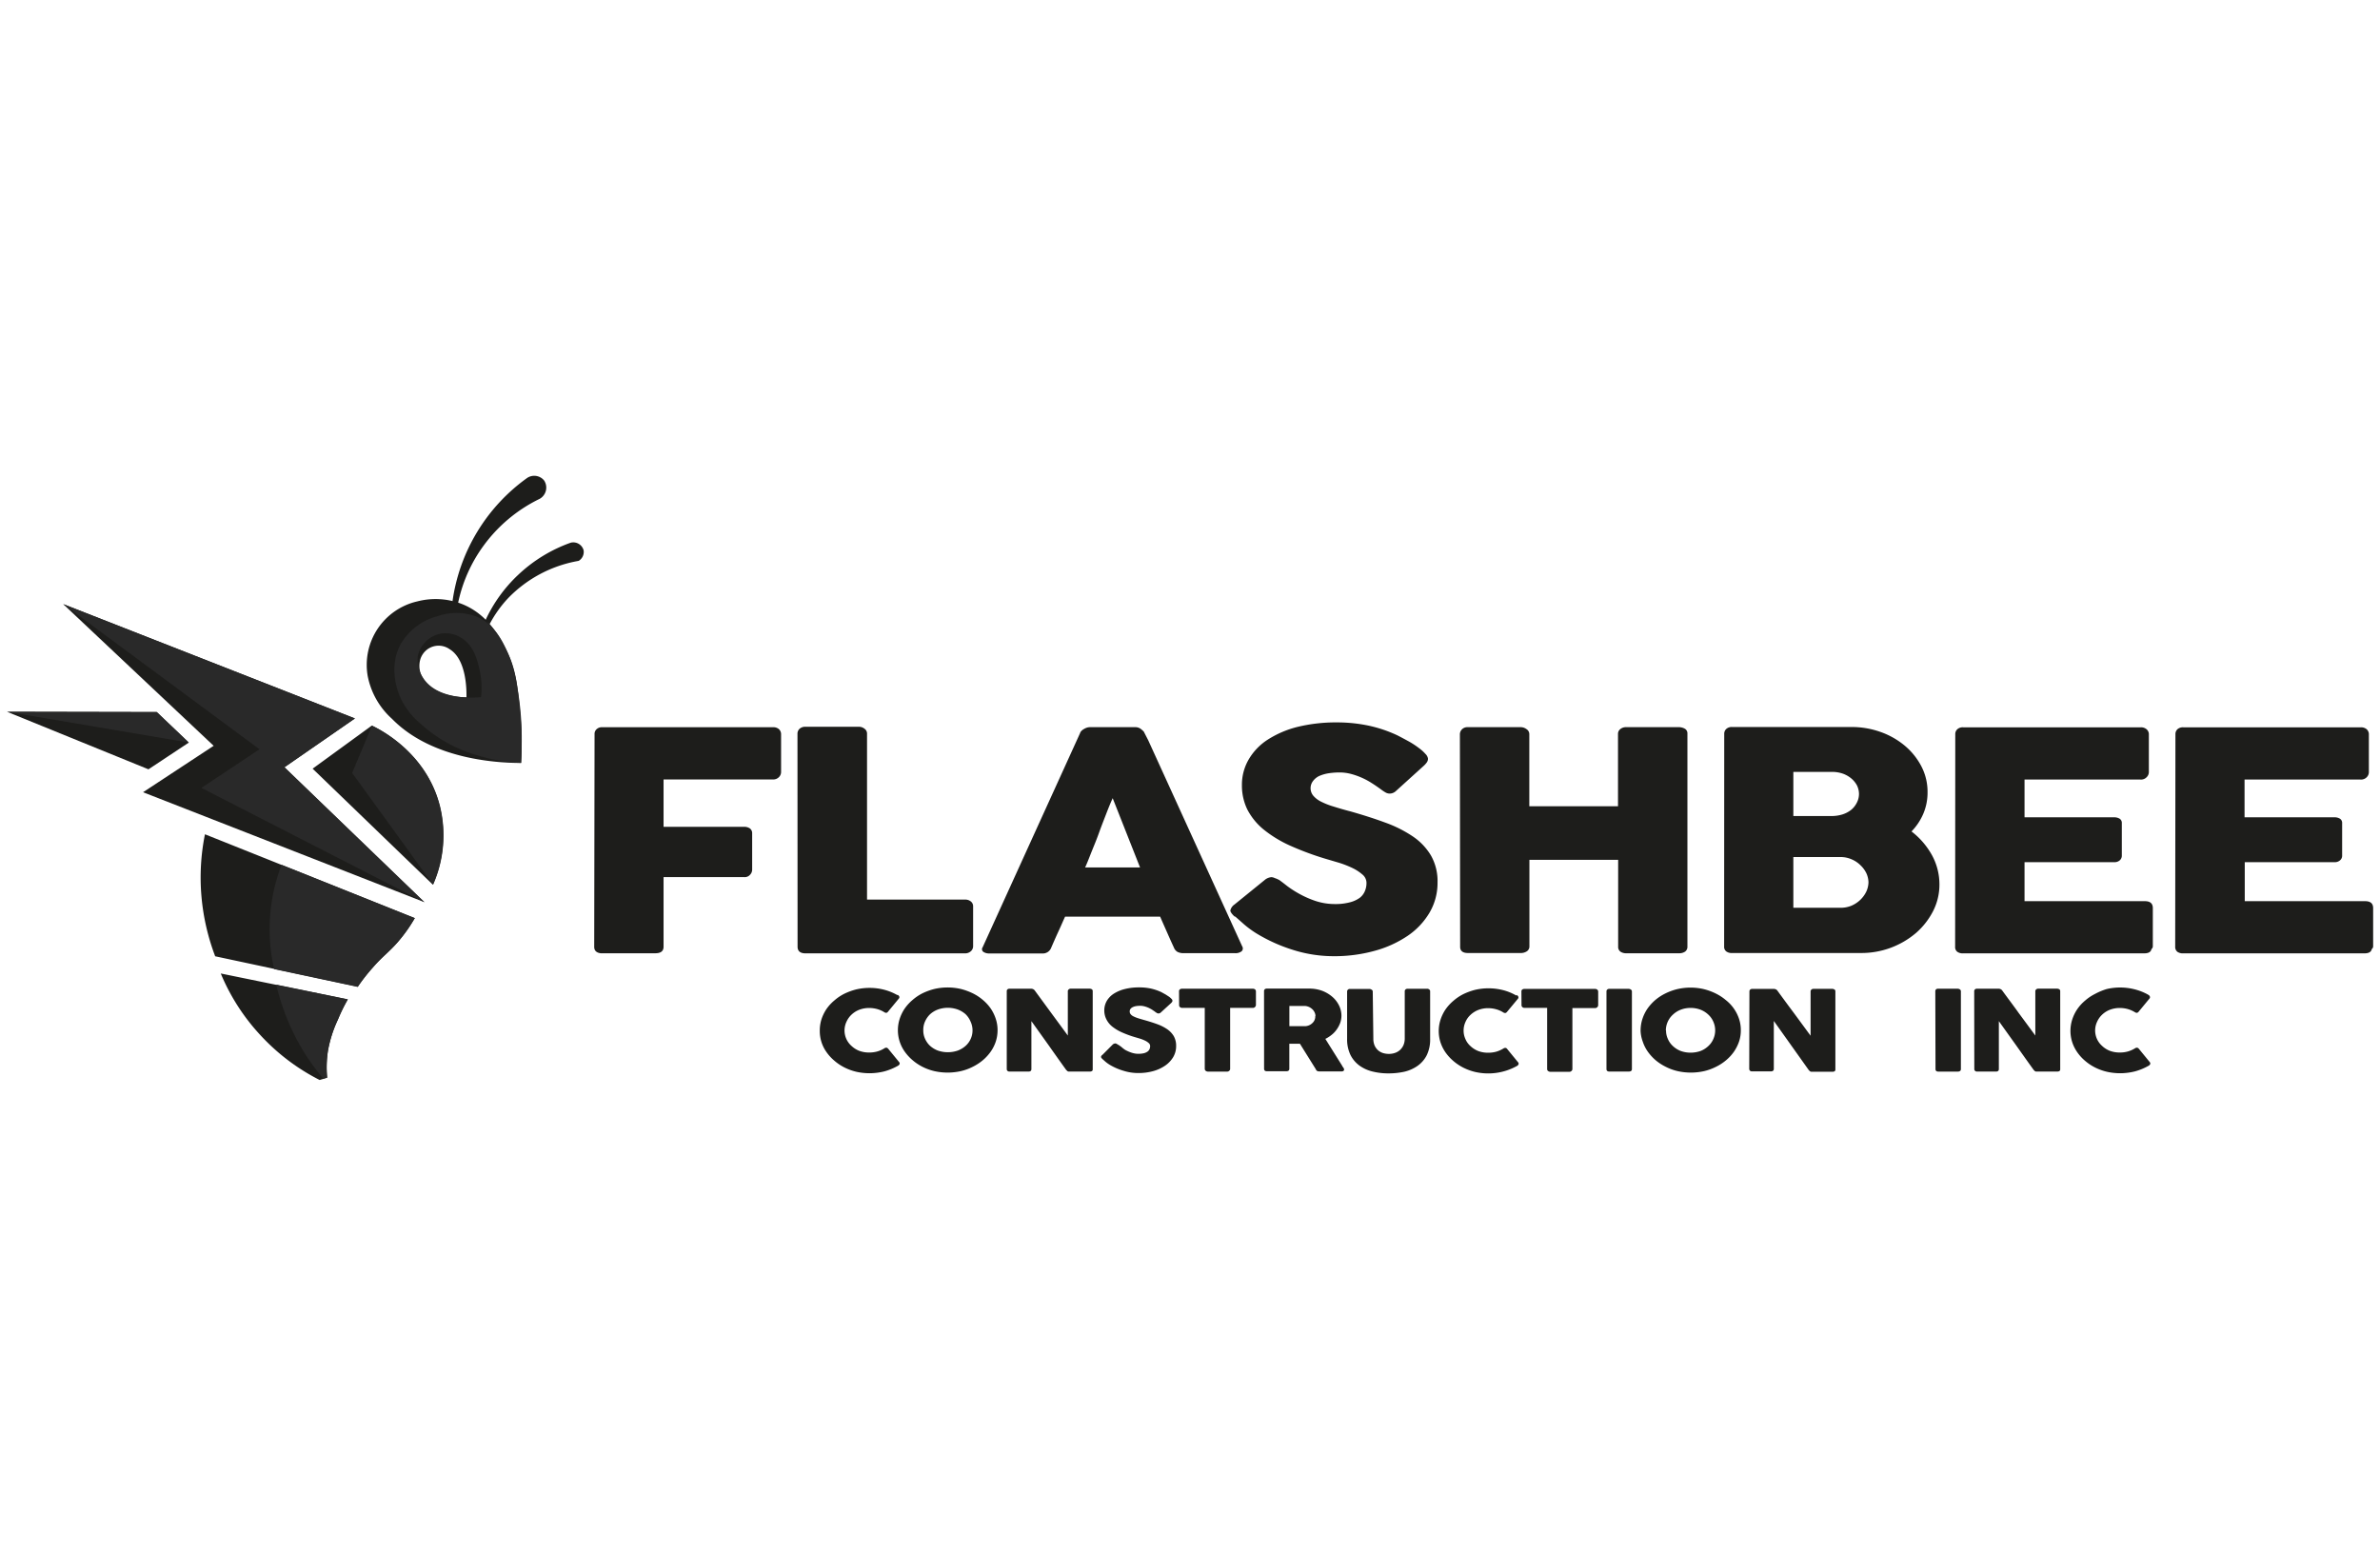 <svg id="fa0bd5b8-c111-4fa6-85a1-2e2a71d97132" data-name="logo" xmlns="http://www.w3.org/2000/svg" width="479" height="313" viewBox="0 0 479 313"><defs><style>.e140980d-f916-4c4b-abd2-c5872da073ec{fill:#1d1d1b;}.a2d001ba-c5eb-4b17-9a5d-02540e7eb5ae{fill:#292929;}</style></defs><g id="af6433d8-035c-4c78-a1a8-47ba39170e9b" data-name="Layer 2"><g id="bda30b63-056b-441e-af89-eca79b669adf" data-name="dark v1"><path id="acfefe19-b710-446c-82d8-db9751b233ce" data-name="CONSTRUCTION INC" class="e140980d-f916-4c4b-abd2-c5872da073ec" d="M389.5,199.43a.54.54,0,0,1,.14-.36.63.63,0,0,1,.44-.14H394a.94.94,0,0,1,.43.13.45.45,0,0,1,.22.37v15.68c0,.33-.22.5-.65.5h-3.88c-.39,0-.58-.17-.58-.5Zm7.83,0a.51.51,0,0,1,.15-.36.63.63,0,0,1,.44-.14h4.32a1,1,0,0,1,.38.08.89.89,0,0,1,.34.27c1.11,1.53,2.23,3,3.32,4.53l3.35,4.54v-9a.6.6,0,0,1,.21-.31.63.63,0,0,1,.37-.12H414a.94.94,0,0,1,.46.13.43.43,0,0,1,.18.37v15.74a.39.39,0,0,1-.16.34.82.82,0,0,1-.44.1h-4.21a.45.45,0,0,1-.3-.1,1.79,1.79,0,0,1-.27-.28c-1.19-1.64-2.34-3.27-3.48-4.88l-3.49-4.88v9.64a.5.5,0,0,1-.13.37.66.66,0,0,1-.47.13h-3.75a.55.55,0,0,1-.44-.14.47.47,0,0,1-.15-.35Zm35,.72a.62.62,0,0,1,.32.28.42.42,0,0,1,0,.43l-2.23,2.7a.54.54,0,0,1-.31.22.63.63,0,0,1-.4-.1,5.91,5.91,0,0,0-1.43-.64,6.14,6.14,0,0,0-1.65-.23,5.61,5.61,0,0,0-2,.36,4.75,4.75,0,0,0-1.57,1,4.42,4.42,0,0,0-1,1.42,4.13,4.13,0,0,0,1,4.84,4.78,4.78,0,0,0,1.57,1,5.59,5.59,0,0,0,2,.34,5.83,5.83,0,0,0,1.66-.22,5.68,5.68,0,0,0,1.44-.65.7.7,0,0,1,.4-.1.64.64,0,0,1,.32.2l2.26,2.76a.4.4,0,0,1,0,.42.81.81,0,0,1-.33.28,11.74,11.74,0,0,1-2.67,1.1,12.31,12.31,0,0,1-3,.38,12.12,12.12,0,0,1-2.69-.3,10.69,10.69,0,0,1-2.39-.87,9.85,9.85,0,0,1-2-1.34,8.88,8.88,0,0,1-1.57-1.73,7.67,7.67,0,0,1-1-2,7.43,7.43,0,0,1,0-4.57,8.11,8.11,0,0,1,1-2.06,8.6,8.6,0,0,1,1.57-1.73,9.5,9.5,0,0,1,2-1.35A12.65,12.65,0,0,1,424,199a11.85,11.85,0,0,1,5.67.07,11,11,0,0,1,2.71,1.09Zm-251.71,0a.81.81,0,0,1,.33.28.42.42,0,0,1,0,.43l-2.23,2.7a.54.54,0,0,1-.31.22.63.63,0,0,1-.4-.1,5.55,5.55,0,0,0-1.43-.64,6.2,6.2,0,0,0-1.65-.23,5.61,5.61,0,0,0-2,.36,4.75,4.75,0,0,0-1.57,1,4.42,4.42,0,0,0-1,1.42,4.13,4.13,0,0,0,1,4.84,4.78,4.78,0,0,0,1.57,1,5.59,5.59,0,0,0,2,.34,5.83,5.83,0,0,0,1.66-.22,5.35,5.35,0,0,0,1.44-.65.7.7,0,0,1,.4-.1.64.64,0,0,1,.32.2l2.26,2.76a.4.4,0,0,1,0,.42.81.81,0,0,1-.33.28,11.93,11.93,0,0,1-2.67,1.1,12.39,12.39,0,0,1-3,.38,12.26,12.26,0,0,1-2.69-.3,10.79,10.79,0,0,1-2.38-.87,9.78,9.78,0,0,1-2-1.34,9,9,0,0,1-1.59-1.73,7.27,7.27,0,0,1-1.36-4.32,7.39,7.39,0,0,1,.34-2.29,8.42,8.42,0,0,1,1-2.06,8.7,8.7,0,0,1,1.59-1.73,9.44,9.44,0,0,1,2-1.35,12.56,12.56,0,0,1,2.38-.87,11.69,11.69,0,0,1,2.69-.31,11.56,11.56,0,0,1,3,.38,11,11,0,0,1,2.65,1.09Zm.09,7.14a7.41,7.41,0,0,1,.36-2.29,8.39,8.39,0,0,1,1-2.06,9,9,0,0,1,1.58-1.73,9.5,9.5,0,0,1,2-1.35,12.56,12.56,0,0,1,2.38-.87,11.88,11.88,0,0,1,5.37,0,12.56,12.56,0,0,1,2.38.87,9.57,9.57,0,0,1,2.05,1.35,9,9,0,0,1,1.58,1.73,8.42,8.42,0,0,1,1,2.06,7.12,7.12,0,0,1,.36,2.29,7.35,7.35,0,0,1-.36,2.28,7.8,7.8,0,0,1-1,2,9.26,9.26,0,0,1-1.58,1.73,9.91,9.91,0,0,1-2.05,1.34,10.31,10.31,0,0,1-2.38.87,12.17,12.17,0,0,1-5.37,0,10.61,10.61,0,0,1-2.38-.87,9.85,9.85,0,0,1-2-1.34,9.26,9.26,0,0,1-1.58-1.73,7.47,7.47,0,0,1-1-2,7.35,7.35,0,0,1-.36-2.28Zm5.11,0a4,4,0,0,0,.37,1.74,4.31,4.31,0,0,0,1,1.4,5,5,0,0,0,1.57.95,6.18,6.18,0,0,0,4,0,5.08,5.08,0,0,0,1.58-.95,4.18,4.18,0,0,0,1-4.88,4.51,4.51,0,0,0-1-1.48,5.08,5.08,0,0,0-1.58-.95,5.94,5.94,0,0,0-4,0,4.86,4.86,0,0,0-1.57.95,4.66,4.66,0,0,0-1,1.42,4.08,4.08,0,0,0-.37,1.79Zm16.8-7.86a.46.46,0,0,1,.14-.36.63.63,0,0,1,.44-.14h4.32a1,1,0,0,1,.38.08.85.85,0,0,1,.35.27l3.32,4.53,3.34,4.54v-9a.56.56,0,0,1,.22-.31.59.59,0,0,1,.37-.12h3.78a1,1,0,0,1,.47.13.42.42,0,0,1,.17.37v15.74a.38.38,0,0,1-.15.34.84.84,0,0,1-.44.1h-4.2a.42.42,0,0,1-.31-.1,3.7,3.7,0,0,1-.28-.28q-1.77-2.46-3.47-4.88l-3.49-4.88v9.64a.5.5,0,0,1-.13.37.69.69,0,0,1-.48.13H203.2a.59.59,0,0,1-.44-.14.5.5,0,0,1-.14-.35Zm22.47,10.79.58.41a6.94,6.94,0,0,0,.75.59,7.27,7.27,0,0,0,1.34.59,4.29,4.29,0,0,0,1.38.22,4.78,4.78,0,0,0,1.13-.13,2.24,2.24,0,0,0,.73-.35,1.28,1.28,0,0,0,.37-.49,1.71,1.71,0,0,0,.11-.59.8.8,0,0,0-.31-.62,3,3,0,0,0-.76-.49,7.64,7.64,0,0,0-.94-.37l-.84-.25a21,21,0,0,1-2.78-1,9,9,0,0,1-2-1.19,4.38,4.38,0,0,1-1.19-1.48,3.91,3.91,0,0,1-.41-1.78,3.83,3.83,0,0,1,.5-1.9,4.4,4.4,0,0,1,1.42-1.46,7.42,7.42,0,0,1,2.21-.93,11.33,11.33,0,0,1,2.9-.33,11,11,0,0,1,2.29.22,10.19,10.19,0,0,1,2.18.74l.85.47.71.46a3.89,3.89,0,0,1,.48.43.57.57,0,0,1,.18.34.47.47,0,0,1-.09.28,1.37,1.37,0,0,1-.26.28l-2,1.83a.65.65,0,0,1-.79.1l-.33-.22-.12-.1-.58-.39a7.59,7.59,0,0,0-.69-.36,5.66,5.66,0,0,0-.79-.27,3.32,3.32,0,0,0-.83-.11,5.79,5.79,0,0,0-.83.06,2.52,2.52,0,0,0-.66.2,1.26,1.26,0,0,0-.47.36.8.8,0,0,0-.16.52.85.85,0,0,0,.18.55,1.59,1.59,0,0,0,.56.43,6,6,0,0,0,.91.37c.36.12.79.24,1.28.38.92.26,1.79.53,2.58.82a9,9,0,0,1,2,1,4.54,4.54,0,0,1,1.35,1.41,3.93,3.93,0,0,1,.48,2,4.33,4.33,0,0,1-.6,2.24,5.54,5.54,0,0,1-1.63,1.71,8,8,0,0,1-2.38,1.09,11,11,0,0,1-3,.39,9.77,9.77,0,0,1-3-.46,11.91,11.91,0,0,1-2.74-1.19,7.12,7.12,0,0,1-.89-.64l-.57-.51h0c-.21-.19-.31-.35-.31-.45a.64.64,0,0,1,.31-.43l2.1-2.11a1.07,1.07,0,0,1,.46-.17.78.78,0,0,1,.25.07,3,3,0,0,1,.33.21Zm12.2-10.8a.47.47,0,0,1,.18-.36.81.81,0,0,1,.45-.13h14.21a.82.82,0,0,1,.43.12.54.54,0,0,1,.21.37v2.8a.6.6,0,0,1-.17.38.59.59,0,0,1-.47.19h-4.55v12.28a.47.47,0,0,1-.18.37.57.57,0,0,1-.44.17h-3.87a.79.79,0,0,1-.42-.15.52.52,0,0,1-.2-.39V202.79h-4.53a.65.65,0,0,1-.46-.16.49.49,0,0,1-.17-.41Zm17.11,0a.5.5,0,0,1,.14-.37.65.65,0,0,1,.44-.14h8.54a7.39,7.39,0,0,1,2.55.43,6.9,6.9,0,0,1,2,1.16,5.46,5.46,0,0,1,1.39,1.74,4.7,4.7,0,0,1,.52,2.11,4.52,4.52,0,0,1-.25,1.46,5.68,5.68,0,0,1-.68,1.29,5.07,5.07,0,0,1-1,1.08,6.69,6.69,0,0,1-1.31.85l3.4,5.43c0,.1.14.22.23.36a.85.85,0,0,1,.15.37.36.36,0,0,1-.15.29.6.6,0,0,1-.37.09h-4.53a.84.84,0,0,1-.41-.11.51.51,0,0,1-.22-.3L261.62,210h-2.13v5.06c0,.32-.22.48-.62.48H255a.71.71,0,0,1-.43-.11.49.49,0,0,1-.16-.37Zm10.35,5a1.56,1.56,0,0,0-.15-.67,2,2,0,0,0-.41-.62,2.59,2.59,0,0,0-.63-.47,2.42,2.42,0,0,0-.83-.25H259.5v4.06h3.26a2.24,2.24,0,0,0,1.45-.7,1.75,1.75,0,0,0,.5-1.33ZM276.4,209a3.36,3.36,0,0,0,.27,1.4,2.89,2.89,0,0,0,.71.95,3,3,0,0,0,1,.54,4.27,4.27,0,0,0,1.19.16,3.76,3.76,0,0,0,1.19-.2,2.92,2.92,0,0,0,1-.58,3,3,0,0,0,.71-1,3.42,3.42,0,0,0,.25-1.3v-9.53a.48.48,0,0,1,.16-.36.65.65,0,0,1,.44-.14h3.86a.67.67,0,0,1,.48.16.41.41,0,0,1,.17.34V209a7.2,7.2,0,0,1-.67,3.29,5.88,5.88,0,0,1-1.84,2.15,7.69,7.69,0,0,1-2.66,1.19,14.72,14.72,0,0,1-3.17.34,13.17,13.17,0,0,1-3.19-.36,7.55,7.55,0,0,1-2.67-1.19,6,6,0,0,1-1.83-2.15,7.21,7.21,0,0,1-.68-3.26v-9.53a.41.41,0,0,1,.16-.34.45.45,0,0,1,.36-.16h4a.76.76,0,0,1,.41.15.41.41,0,0,1,.23.35Zm28.8-8.81a.67.67,0,0,1,.34.28.42.42,0,0,1,0,.43l-2.24,2.7a.62.62,0,0,1-.31.22.66.66,0,0,1-.41-.1,5.26,5.26,0,0,0-1.43-.64,6,6,0,0,0-1.64-.23,5.49,5.49,0,0,0-2,.36,4.86,4.86,0,0,0-1.57,1,4.09,4.09,0,0,0-1,1.42,4.16,4.16,0,0,0,0,3.45,3.89,3.89,0,0,0,1,1.39,4.88,4.88,0,0,0,1.57,1,5.47,5.47,0,0,0,2,.34,5.85,5.85,0,0,0,1.67-.22,5.94,5.94,0,0,0,1.43-.65.7.7,0,0,1,.4-.1.47.47,0,0,1,.31.2l2.26,2.76a.4.4,0,0,1,0,.42.68.68,0,0,1-.32.28,11.84,11.84,0,0,1-8.38,1.18,10.79,10.79,0,0,1-2.38-.87,9.85,9.85,0,0,1-2-1.34,9.26,9.26,0,0,1-1.58-1.73,7.77,7.77,0,0,1-1-2,7.43,7.43,0,0,1,0-4.57,8.39,8.39,0,0,1,1-2.06,9,9,0,0,1,1.58-1.73,9.5,9.5,0,0,1,2-1.35,12.56,12.56,0,0,1,2.38-.87,12,12,0,0,1,5.68.07,10.44,10.44,0,0,1,2.63,1.09Zm1-.73a.46.46,0,0,1,.17-.36.79.79,0,0,1,.45-.13H321a.82.82,0,0,1,.43.12.55.55,0,0,1,.22.37v2.8a.6.6,0,0,1-.17.38.63.63,0,0,1-.48.19h-4.54v12.28a.51.51,0,0,1-.18.37.57.57,0,0,1-.44.17H312a.76.76,0,0,1-.42-.15.46.46,0,0,1-.2-.39V202.79h-4.54a.62.62,0,0,1-.45-.16.5.5,0,0,1-.17-.41Zm17.12,0a.45.45,0,0,1,.16-.36.58.58,0,0,1,.42-.14h3.89a.9.9,0,0,1,.42.13.46.46,0,0,1,.23.37V215.1c0,.33-.21.5-.65.5H323.9c-.38,0-.58-.17-.58-.5Zm6.87,7.86a7.41,7.41,0,0,1,.36-2.29,8.08,8.08,0,0,1,1-2.06,9.62,9.62,0,0,1,1.57-1.74,9.91,9.91,0,0,1,2.05-1.34,11.32,11.32,0,0,1,2.38-.87,11.78,11.78,0,0,1,5.37,0,11.91,11.91,0,0,1,2.38.87,9.91,9.91,0,0,1,2.05,1.34A8,8,0,0,1,350,205a7.12,7.12,0,0,1,.36,2.29,7,7,0,0,1-.36,2.28,8.47,8.47,0,0,1-1,2,8.93,8.93,0,0,1-1.58,1.73,9.65,9.65,0,0,1-2.05,1.34,10.43,10.43,0,0,1-2.38.87,12.17,12.17,0,0,1-5.37,0,10.31,10.31,0,0,1-2.38-.87,10.19,10.19,0,0,1-2.05-1.34,9.56,9.56,0,0,1-1.57-1.73,7.65,7.65,0,0,1-1-2,7.1,7.1,0,0,1-.44-2.28Zm5.12,0a4,4,0,0,0,.37,1.73,4.11,4.11,0,0,0,1,1.41,4.9,4.9,0,0,0,1.58,1,5.88,5.88,0,0,0,2,.34,6.08,6.08,0,0,0,2-.34,4.86,4.86,0,0,0,1.57-1,4.14,4.14,0,0,0,1-1.41,4.28,4.28,0,0,0,0-3.47,4.18,4.18,0,0,0-1-1.42,4.86,4.86,0,0,0-1.57-1,5.59,5.59,0,0,0-2-.36,5.41,5.41,0,0,0-2,.36,4.8,4.8,0,0,0-1.58,1,4.32,4.32,0,0,0-1.41,3.16Zm16.78-7.85a.51.51,0,0,1,.15-.36.63.63,0,0,1,.44-.14H357a1,1,0,0,1,.38.08.76.76,0,0,1,.34.27q1.68,2.31,3.34,4.53l3.34,4.54v-9a.58.58,0,0,1,.2-.31.63.63,0,0,1,.37-.12h3.78a.87.87,0,0,1,.45.13.41.41,0,0,1,.19.37v15.74a.4.4,0,0,1-.15.34.86.86,0,0,1-.44.1h-4.22a.47.47,0,0,1-.3-.1,1.85,1.85,0,0,1-.28-.28l-3.47-4.88L357,205.42v9.64a.5.5,0,0,1-.14.37.65.65,0,0,1-.47.13h-3.75a.56.56,0,0,1-.45-.14.57.57,0,0,1-.14-.35Z"/><path id="fc3042d4-aa1e-447e-8eee-f6ce9fb3855c" data-name="FLASHBEE" class="e140980d-f916-4c4b-abd2-c5872da073ec" d="M119.66,147.72a1.27,1.27,0,0,1,.41-1,1.51,1.51,0,0,1,1-.4h34.52a1.7,1.7,0,0,1,1.19.4,1.39,1.39,0,0,1,.42,1.07v7.57a1.45,1.45,0,0,1-.43,1,1.6,1.6,0,0,1-1.26.47H133.55v9.53h16.18a2,2,0,0,1,1.19.32,1.18,1.18,0,0,1,.46,1V175a1.48,1.48,0,0,1-.42,1,1.41,1.41,0,0,1-1.19.48H133.55v14c0,.88-.55,1.32-1.66,1.32h-11c-.86-.11-1.3-.54-1.3-1.29Zm40.84-.1a1.33,1.33,0,0,1,.44-1,1.67,1.67,0,0,1,1.19-.39h10.72a1.73,1.73,0,0,1,1.11.37,1.19,1.19,0,0,1,.54,1V181h19.76a1.78,1.78,0,0,1,1.11.36,1.22,1.22,0,0,1,.48,1v8.06a1.36,1.36,0,0,1-.42.94,1.69,1.69,0,0,1-1.19.46H162.12c-1.06,0-1.6-.45-1.6-1.34Zm56.88-.12a.91.91,0,0,1,.24-.4,1.83,1.83,0,0,1,.49-.39,2.77,2.77,0,0,1,.6-.29,2.12,2.12,0,0,1,.61-.11h9.23a1.8,1.8,0,0,1,1,.32,5.7,5.7,0,0,1,.64.56l.9,1.75,18.91,41.46a.78.78,0,0,1-.11,1,2,2,0,0,1-1.37.38H238.24a2.59,2.59,0,0,1-1.28-.27,1.7,1.7,0,0,1-.7-.86c-.49-1.05-.95-2.09-1.4-3.11s-.92-2.07-1.37-3.11H214.36c-.46,1-.92,2.08-1.4,3.11s-.92,2.06-1.38,3.11a1.8,1.8,0,0,1-1.83,1.19H199.12a2.06,2.06,0,0,1-1.19-.31.65.65,0,0,1-.17-.92Zm6.56,13.1c-.46,1-.92,2.15-1.39,3.37s-.93,2.38-1.38,3.64-.92,2.38-1.4,3.57-.92,2.38-1.38,3.36h11.06Zm33.54,16.47c.4.29.92.68,1.56,1.19a20.75,20.75,0,0,0,2.17,1.42,19.55,19.55,0,0,0,3.65,1.63,12.44,12.44,0,0,0,3.78.59,11.32,11.32,0,0,0,3.07-.36,5.76,5.76,0,0,0,2-.93,3.32,3.32,0,0,0,1-1.35,4.11,4.11,0,0,0,.31-1.63,2.2,2.2,0,0,0-.84-1.69,8.9,8.9,0,0,0-2.07-1.33,20,20,0,0,0-2.56-1l-2.3-.68a59,59,0,0,1-7.57-2.77,24.34,24.34,0,0,1-5.41-3.3,12.85,12.85,0,0,1-3.24-4,11,11,0,0,1-1.08-4.88,10.07,10.07,0,0,1,1.36-5.17,11.82,11.82,0,0,1,3.85-4,20.09,20.09,0,0,1,6-2.56,32.71,32.71,0,0,1,7.89-.9,30.93,30.93,0,0,1,6.29.63,26.72,26.72,0,0,1,5.95,2c.81.42,1.58.83,2.38,1.27a17.93,17.93,0,0,1,1.93,1.28,8.24,8.24,0,0,1,1.31,1.19,1.62,1.62,0,0,1,.49.94,1.33,1.33,0,0,1-.24.74,4.58,4.58,0,0,1-.7.76l-5.52,5a1.82,1.82,0,0,1-1.19.51,1.67,1.67,0,0,1-.92-.24,8.76,8.76,0,0,1-.92-.62l-.32-.23c-.48-.34-1-.7-1.61-1.08a14.69,14.69,0,0,0-4.11-1.79,9.12,9.12,0,0,0-2.27-.29,15.12,15.12,0,0,0-2.23.17,7.9,7.9,0,0,0-1.84.53,3.31,3.31,0,0,0-1.25,1,2.37,2.37,0,0,0,0,2.94,4.86,4.86,0,0,0,1.51,1.19,15,15,0,0,0,2.5,1c1,.31,2.15.66,3.48,1,2.54.72,4.89,1.47,7,2.25a25,25,0,0,1,5.57,2.79,12.13,12.13,0,0,1,3.66,3.85,10.43,10.43,0,0,1,1.32,5.41,11.81,11.81,0,0,1-1.63,6.11,14.67,14.67,0,0,1-4.44,4.67,22.3,22.3,0,0,1-6.66,3,30.26,30.26,0,0,1-8.2,1.06,27.08,27.08,0,0,1-8.14-1.26,33.07,33.07,0,0,1-7.47-3.38,20.22,20.22,0,0,1-2.38-1.75l-1.56-1.38-.12-.1-.07-.07h-.07a.23.23,0,0,0-.07-.07h-.07c-.55-.51-.82-.93-.82-1.19a2,2,0,0,1,.82-1.19l6.24-5.06a2.44,2.44,0,0,1,1.19-.45,1.64,1.64,0,0,1,.68.18C256.9,176.78,257.19,176.92,257.48,177.07Zm36.34-29.41a1.46,1.46,0,0,1,.44-.94,1.52,1.52,0,0,1,1.11-.41h10.71a1.94,1.94,0,0,1,1.12.38,1.2,1.2,0,0,1,.59,1v14.53h17.85V147.66a1.2,1.2,0,0,1,.45-.95,1.75,1.75,0,0,1,1.2-.4h10.53a2.46,2.46,0,0,1,1.25.3,1.06,1.06,0,0,1,.54,1v42.86a1.18,1.18,0,0,1-.47,1,2.08,2.08,0,0,1-1.19.33H327.31a2,2,0,0,1-1.19-.33,1.18,1.18,0,0,1-.45-1V173H307.81v17.39a1.18,1.18,0,0,1-.49,1,2.2,2.2,0,0,1-1.32.36H295.42c-1,0-1.53-.41-1.55-1.19Zm53.2,0a1.3,1.3,0,0,1,.42-1,1.61,1.61,0,0,1,1.19-.38h23.92a17.25,17.25,0,0,1,5.95,1,15.76,15.76,0,0,1,4.92,2.81,13.61,13.61,0,0,1,3.33,4.2,11.1,11.1,0,0,1,1.19,5.15,10.86,10.86,0,0,1-.85,4.28,11.68,11.68,0,0,1-2.38,3.57,15.39,15.39,0,0,1,4.11,4.76,12.24,12.24,0,0,1,1.51,5.95,11.71,11.71,0,0,1-1.26,5.29,14.81,14.81,0,0,1-3.4,4.38,16.93,16.93,0,0,1-11.05,4.08h-26a1.85,1.85,0,0,1-1.19-.32,1.17,1.17,0,0,1-.43-1Zm27.12,12.12a3.94,3.94,0,0,0-.39-1.72,4.74,4.74,0,0,0-1.12-1.4,5.63,5.63,0,0,0-1.74-1,6.58,6.58,0,0,0-2.2-.35h-7.76v8.88h7.62a7.47,7.47,0,0,0,2.25-.32,5.48,5.48,0,0,0,1.76-.92,4.43,4.43,0,0,0,1.13-1.41A3.86,3.86,0,0,0,374.14,159.78Zm1.91,17.78a4.61,4.61,0,0,0-.41-1.83,5.48,5.48,0,0,0-1.19-1.63,5.57,5.57,0,0,0-1.77-1.19,5.51,5.51,0,0,0-2.23-.47h-9.52v10.21h9.52a5.68,5.68,0,0,0,2.2-.43,6,6,0,0,0,1.78-1.19,5.75,5.75,0,0,0,1.19-1.65A4.76,4.76,0,0,0,376.05,177.56Zm17.47-29.84a1.29,1.29,0,0,1,.42-1,1.61,1.61,0,0,1,1.19-.38h35.71a1.7,1.7,0,0,1,1.19.4,1.32,1.32,0,0,1,.45,1.07v7.57a1.45,1.45,0,0,1-.45,1,1.56,1.56,0,0,1-1.25.47H407.46v7.6h18a2.06,2.06,0,0,1,1.13.27,1,1,0,0,1,.45.92v6.61a1.27,1.27,0,0,1-.39.83,1.58,1.58,0,0,1-1.19.39h-18v7.85h24.21c1.08,0,1.61.46,1.61,1.4v7.69a.7.7,0,0,1-.28.55c-.1.57-.58.86-1.48.86H395.11a1.9,1.9,0,0,1-1.19-.32,1.18,1.18,0,0,1-.43-1Zm44.31,0a1.33,1.33,0,0,1,.41-1,1.66,1.66,0,0,1,1.19-.38h35.71a1.72,1.72,0,0,1,1.19.4,1.37,1.37,0,0,1,.43,1.07v7.57a1.45,1.45,0,0,1-.43,1,1.6,1.6,0,0,1-1.26.47H451.74v7.6h18a2.07,2.07,0,0,1,1.19.27,1,1,0,0,1,.45.92v6.61a1.2,1.2,0,0,1-.4.83,1.59,1.59,0,0,1-1.2.39h-18v7.85H476c1.09,0,1.62.46,1.62,1.4v7.69a.7.7,0,0,1-.28.55c-.1.57-.6.86-1.48.86H439.4a1.93,1.93,0,0,1-1.19-.32,1.24,1.24,0,0,1-.43-1Z"/><g id="a419d696-2e28-404e-adf5-8ef9846e067b" data-name="bee"><path class="e140980d-f916-4c4b-abd2-c5872da073ec" d="M70,201.09l-25.57-5.22a41.68,41.68,0,0,0,8,12.43,42.12,42.12,0,0,0,11.9,9l1.51-.45a21.79,21.79,0,0,1,.18-5.47A25.1,25.1,0,0,1,68,205.16,36.1,36.1,0,0,1,70,201.09Z"/><path class="a2d001ba-c5eb-4b17-9a5d-02540e7eb5ae" d="M70,201.07l-14.4-2.95a46,46,0,0,0,4.47,11.67,44.61,44.61,0,0,0,5,7.24l.78-.23a21.48,21.48,0,0,1,.16-5.49,24.71,24.71,0,0,1,2-6.16A32.54,32.54,0,0,1,70,201.07Z"/><path class="e140980d-f916-4c4b-abd2-c5872da073ec" d="M83.48,184.73,41.25,167.86a44,44,0,0,0-.7,12.55,44.77,44.77,0,0,0,2.76,12L72,198.53a38.28,38.28,0,0,1,3-3.85c2-2.31,3.22-3.06,5.06-5.13A30.71,30.71,0,0,0,83.48,184.73Z"/><path class="a2d001ba-c5eb-4b17-9a5d-02540e7eb5ae" d="M83.48,184.73,56.67,174a35.86,35.86,0,0,0-2.38,11.75,35.4,35.4,0,0,0,.89,9.24L72,198.57a35.44,35.44,0,0,1,3-3.84c2-2.31,3.22-3.06,5-5.13A30.71,30.71,0,0,0,83.48,184.73Z"/><path class="e140980d-f916-4c4b-abd2-c5872da073ec" d="M31.55,143.27l-30.14-.06,28.47,11.58L38,149.41Z"/><path class="a2d001ba-c5eb-4b17-9a5d-02540e7eb5ae" d="M31.55,143.27l-30.14-.06L38,149.41Z"/><path class="e140980d-f916-4c4b-abd2-c5872da073ec" d="M74.82,146l-11.9,8.66L87.12,178a24.65,24.65,0,0,0,1.4-15.73C85.81,151.34,76.2,146.65,74.82,146Z"/><path class="a2d001ba-c5eb-4b17-9a5d-02540e7eb5ae" d="M74.87,146l-4,9.52q8.16,11.24,16.3,22.48a24.64,24.64,0,0,0,1.4-15.73C85.86,151.34,76.24,146.65,74.87,146Z"/><path class="e140980d-f916-4c4b-abd2-c5872da073ec" d="M12.73,121.56l58.7,23-14.19,9.82,28.18,27.14L28.79,159.4,43,150.06Z"/><path class="a2d001ba-c5eb-4b17-9a5d-02540e7eb5ae" d="M40.54,158.53l44.88,23L57.24,154.37l14.19-9.82-58.7-23,39.49,29.2Z"/><path class="e140980d-f916-4c4b-abd2-c5872da073ec" d="M104.88,153.51c-3.57,0-17.61-.3-26-8.89A15.55,15.55,0,0,1,74,136a13.1,13.1,0,0,1,10-15,14.63,14.63,0,0,1,8.87.49c5,1.93,7.34,6.15,8.6,8.45,2.38,4.2,2.69,8,3.22,13.52A64.35,64.35,0,0,1,104.88,153.51Zm-11-13.2c0-.65.24-7.49-3.39-9.69a3.83,3.83,0,0,0-5.33.9,3.93,3.93,0,0,0-.52,1,4.62,4.62,0,0,0,.19,3.39C85.93,138.6,89.5,140.23,93.87,140.31Z"/><path class="e140980d-f916-4c4b-abd2-c5872da073ec" d="M114.87,109.19a2.15,2.15,0,0,1,2.59,1.54,2.09,2.09,0,0,1-1,2.12,25.85,25.85,0,0,0-14.21,7.52,24,24,0,0,0-3.72,5.23l-.86-.73a29.51,29.51,0,0,1,6.63-9.22A30,30,0,0,1,114.87,109.19Z"/><path class="e140980d-f916-4c4b-abd2-c5872da073ec" d="M92.18,121.4a29.79,29.79,0,0,1,5.11-11.56,30.36,30.36,0,0,1,11.32-9.47,2.59,2.59,0,0,0,1-3.53l-.12-.19a2.57,2.57,0,0,0-3.43-.46,36.79,36.79,0,0,0-15,24.87Z"/><path class="a2d001ba-c5eb-4b17-9a5d-02540e7eb5ae" d="M104.11,138.25A60.61,60.61,0,0,1,105,149.5c0,1.67-.07,3.05-.13,4A34.07,34.07,0,0,1,96.17,152a28.56,28.56,0,0,1-11.43-6.3,15.43,15.43,0,0,1-3.89-4.76c-.6-1.19-2.93-6.5-.13-11.48A12.12,12.12,0,0,1,88,124a11.55,11.55,0,0,1,7.74,0c4.33,1.74,6,6.21,7,8.76A27.64,27.64,0,0,1,104.11,138.25Zm-7.3,2a15.72,15.72,0,0,0-.24-5.21c-.43-2-1.12-5.16-3.82-6.76a6,6,0,0,0-3.87-.82,5.85,5.85,0,0,0-4.76,4.39,6.13,6.13,0,0,0,1,4.48C88.2,141.22,96.37,140.31,96.81,140.27Z"/></g></g></g></svg>